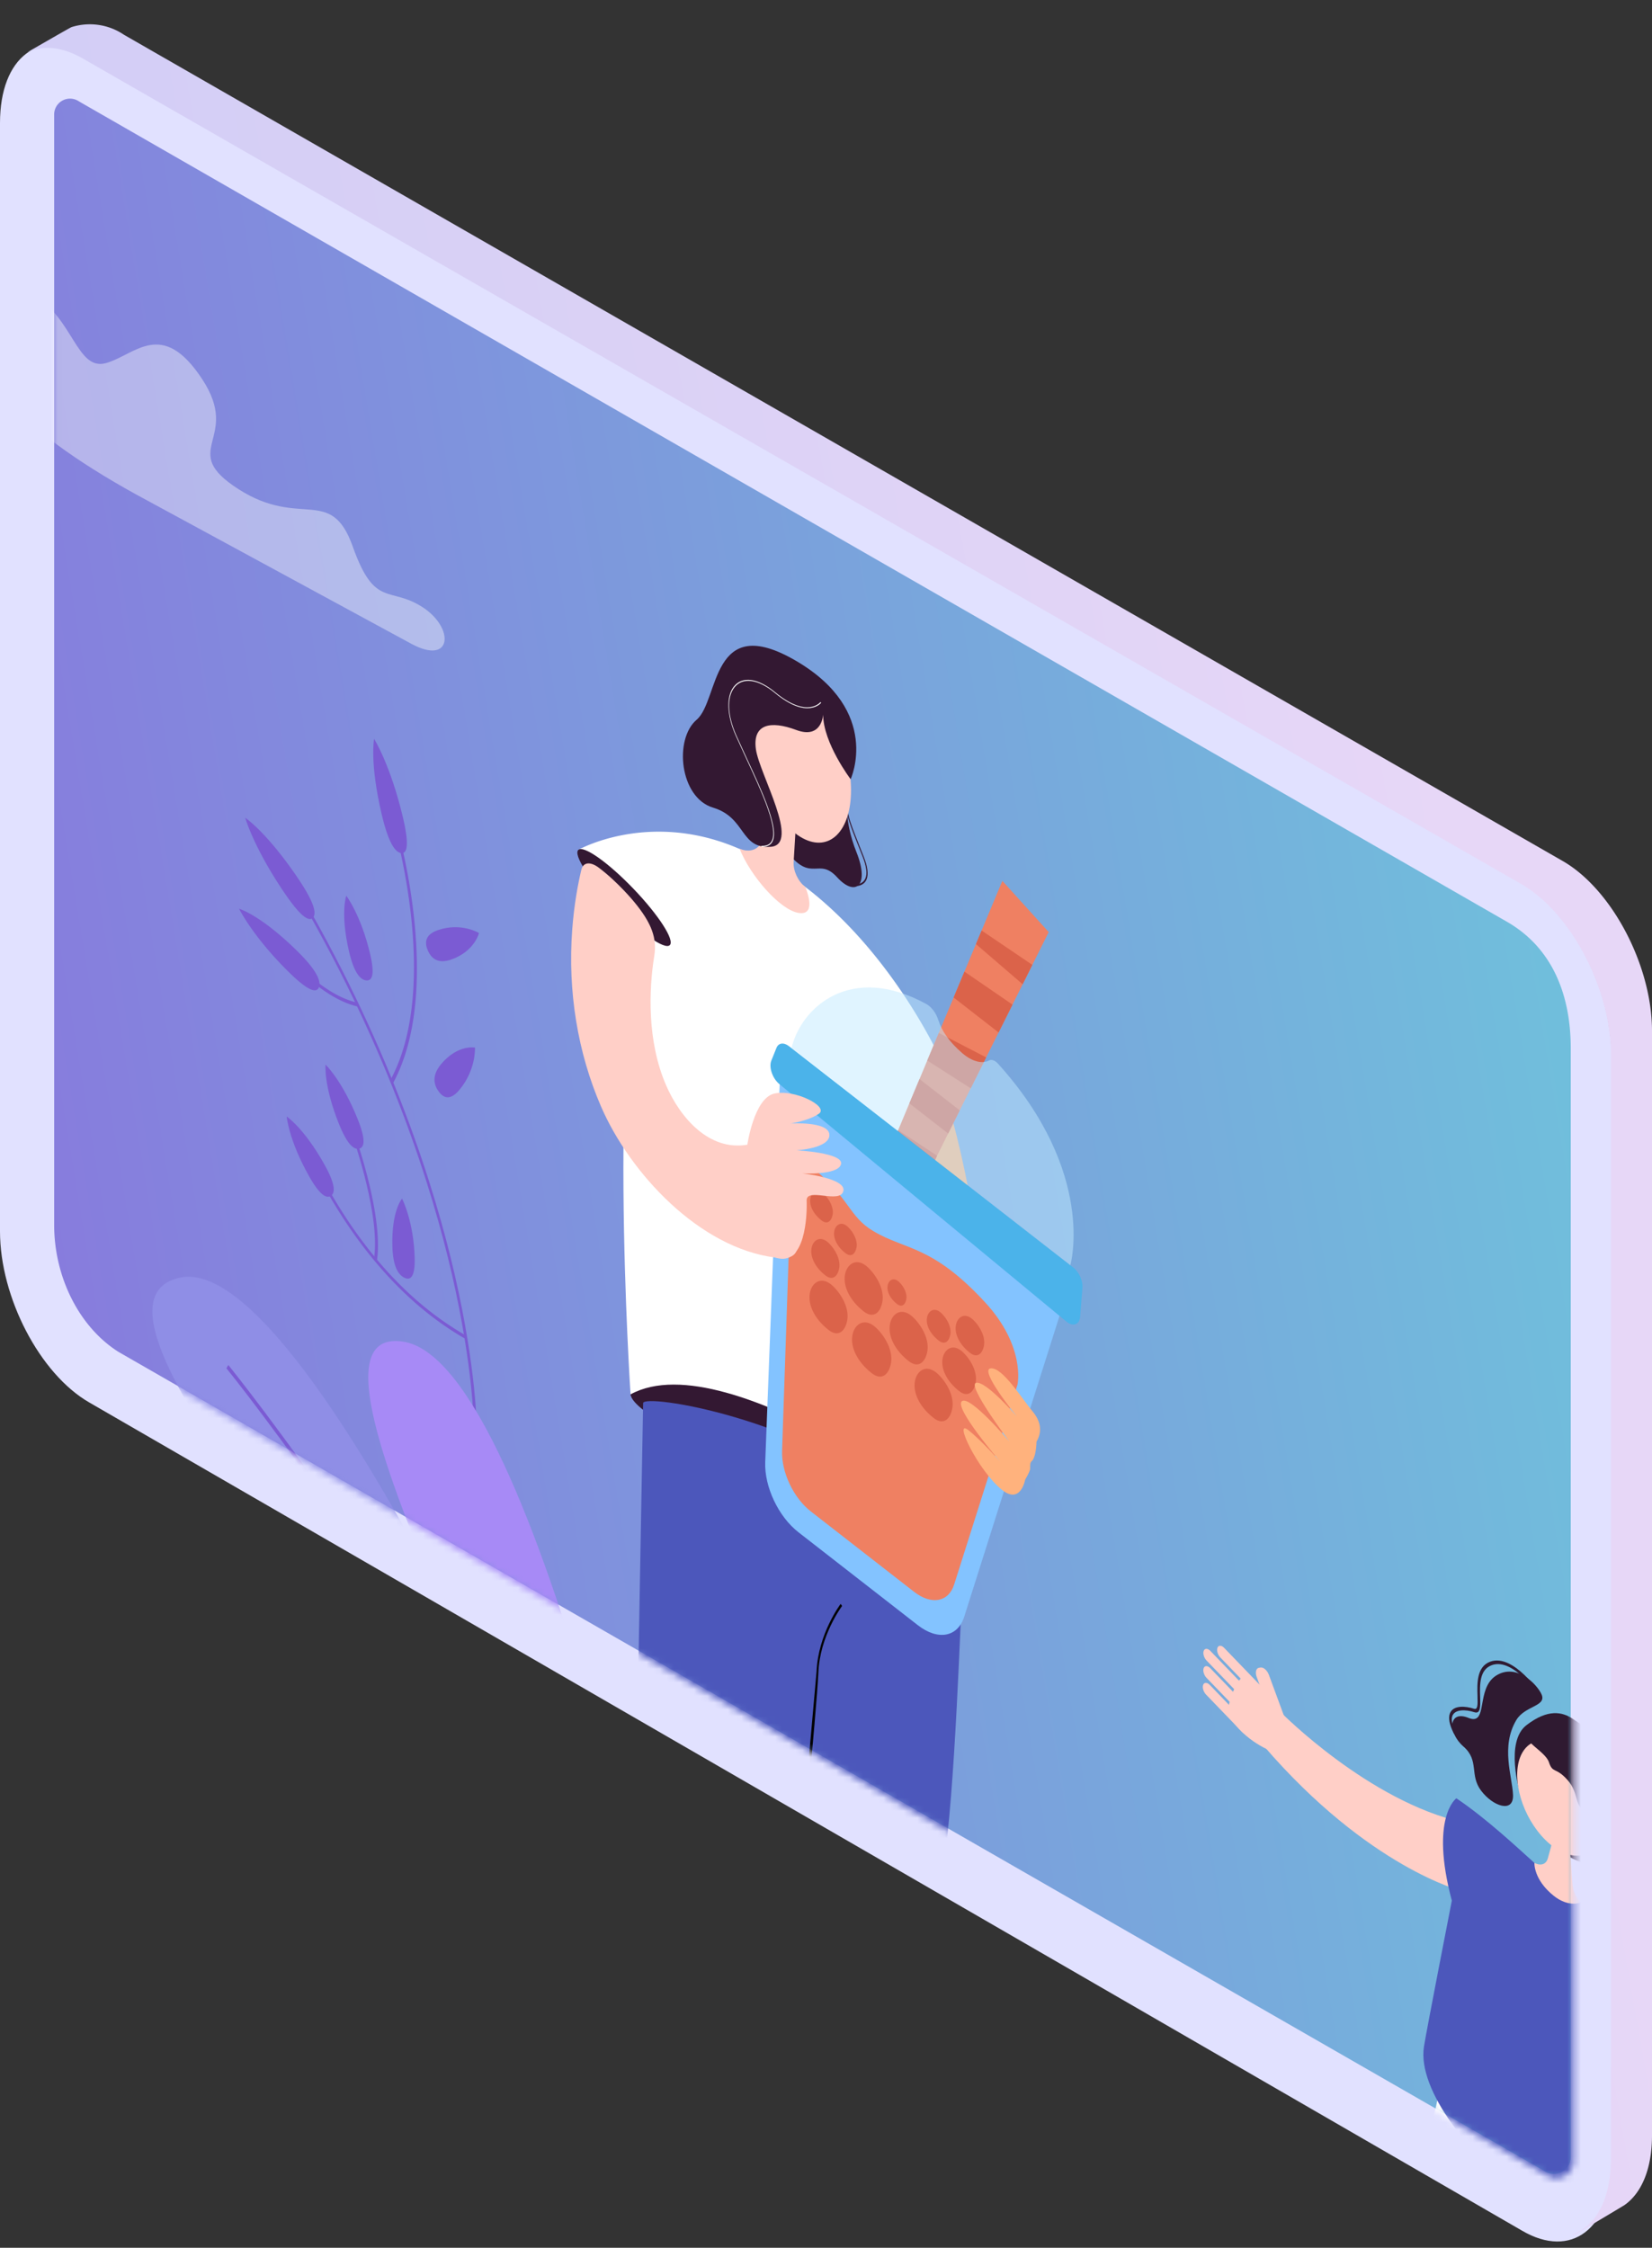 <svg xmlns="http://www.w3.org/2000/svg" width="244" height="332" fill="none" xmlns:v="https://vecta.io/nano"><rect width="100%" height="100%" fill="#333333" stroke="none"/><style><![CDATA[.B{fill:#ffcfc7}.C{fill:#7b5bd3}.D{fill:#fff}.E{fill:#a78af6}.F{fill:#331832}.G{fill:#2f1a31}.H{fill:#4c57bb}.I{fill-rule:evenodd}]]></style><g class="I"><path d="M224.829 329.489L13.171 207.14C5.889 202.937 0 191.633 0 181.872V18.151c0-9.721 5.889-14.19 13.171-9.987l211.658 122.376c7.268 4.215 13.171 15.506 13.171 25.267v163.708c-.04 9.709-5.942 14.19-13.171 9.975z" fill="url(#B)"/><path d="M227.913 320.551L17.518 199.688C11.634 195.975 8 188.548 8 180.936V16.947a2.33 2.33 0 0 1 1.16-2.057 2.35 2.35 0 0 1 2.368.001l.426.252L222.496 136.1c6.988 3.978 9.504 11.152 9.504 18.751v163.724c.003.899-.477 1.73-1.258 2.179a2.52 2.52 0 0 1-2.522-.004l-.307-.199z" fill="url(#C)"/><path d="M230.75 127.139L18.302 5.13c-2.269-1.536-5.121-1.951-7.737-1.126-.28.106-6.299 3.591-6.565 3.737h0c2.25-1.087 5.113-.888 8.23.901l212.476 121.942c7.297 4.201 13.223 15.452 13.223 25.179v163.128c0 6.043-2.304 10.045-5.82 11.185a2.17 2.17 0 0 0 1.159-.398c.173-.093 6.512-3.869 6.658-3.975 2.504-1.75 4.075-5.301 4.075-10.323V152.211c-.027-9.687-5.979-20.938-13.25-25.072z" fill="url(#D)"/></g><g clip-path="url(#F)"><mask id="A" maskUnits="userSpaceOnUse" x="8" y="14" width="225" height="308" mask-type="alpha"><path d="M228.267 321.129L17.544 200.075c-5.893-3.719-9.532-11.16-9.532-18.786V16.978c-.015-.846.429-1.634 1.161-2.061s1.639-.427 2.372.001l.427.252 210.869 121.148c6.999 3.984 9.519 11.172 9.519 18.786v164.044a2.51 2.51 0 0 1-1.26 2.183c-.782.451-1.746.449-2.526-.003l-.307-.199z" fill="url(#E)" class="I"/></mask><g mask="url(#A)"><path opacity=".4" d="M20.114 73.036C-17.33 52.403-.94 40.162 4.941 43.576s6.42 11.273 10.728 10.05 8.257-6.646 14.181 2.355-3.77 10.417 5.385 16.275 13.642-.608 16.873 8.489 5.385 5.815 10.232 8.89 4.487 8.751-1.616 5.439l-40.61-22.038z" class="D"/><path d="M66.603 141.74c-1.888.647-2.878-.137-3.406-1.341s-.395-2.373 1.493-3.02c3.439-1.179 6.059.432 6.059.432s-.655 2.732-4.145 3.929zm1.241 19.249c-1.35 1.606-2.351 1.227-3.091.169s-.938-2.392.413-3.999c2.46-2.926 4.987-2.426 4.987-2.426s.186 3.287-2.309 6.256zm2.568 49.81l-.44-.237c0-.083-.056-8.562-3.217-22.311-2.917-12.685-9.15-32.581-22.279-55.324l.304-.228c13.201 22.869 19.467 42.878 22.398 55.637 3.179 13.834 3.233 22.379 3.233 22.463z" class="C"/><path d="M58.05 159.985l-.389-.462c7.368-13.536.751-36.687.683-36.92l.404.005c.069.235 6.769 23.663-.697 37.377zM50.829 148c-4.442-1.917-7.999-6.232-8.04-6.282l.212-.362c.046.056 4.602 5.577 9.777 6.738l.109.586a11.63 11.63 0 0 1-2.059-.68zm17.962 49.786c-9.075-5.194-16.748-13.98-22.805-26.113-.21-.42-.408-.817-.465-.897.001.001.017.024.047.049l.101-.475c.126.105.213.274.651 1.152 5.973 11.964 13.536 20.626 22.481 25.745l-.01.539z" class="C"/><path d="M55.668 186.236l-.433-.33c1.039-6.712-3.537-19.216-3.583-19.342l.381-.063a83.47 83.47 0 0 1 2.219 7.237c.954 3.708 1.974 8.887 1.416 12.498zm-11.7-56.577c2.501 3.689 2.802 5.276 2.256 5.88s-1.733-.002-4.234-3.69c-4.556-6.718-5.768-11.059-5.768-11.059s3.125 2.053 7.747 8.869zm-.134 10.744c2.952 2.889 3.585 4.478 3.283 5.377s-1.424.77-4.376-2.119c-5.376-5.263-7.429-9.436-7.429-9.436s3.067.838 8.522 6.178z" class="C"/><path d="M52.829 165.293c1.243 3.104.99 4.179.222 4.366s-1.76-.585-3.003-3.688c-2.264-5.653-1.967-8.725-1.967-8.725s2.452 2.312 4.748 8.047zm1.849-24.338c.728 3.126.245 3.963-.618 3.849s-1.78-1.138-2.509-4.264c-1.327-5.694-.405-8.24-.405-8.24s2.185 2.877 3.532 8.655zm6.568 44.793c.08 2.918-.633 3.417-1.542 2.963s-1.669-1.69-1.749-4.608c-.146-5.316 1.429-7.063 1.429-7.063s1.714 3.314 1.862 8.708zm-13.318-13.726c1.633 2.929 1.596 4.16.95 4.603s-1.655-.069-3.288-2.998c-2.975-5.336-3.244-8.717-3.244-8.717s2.564 1.698 5.582 7.112zm11.581-51.299c.998 4.218.596 5.385-.266 5.277s-1.858-1.451-2.855-5.669c-1.817-7.683-1.135-11.2-1.135-11.2s2.412 3.797 4.257 11.592z" class="C"/><path d="M100.176 305.501S79.737 201.287 59.564 198.164s24.848 72.123 30.105 102.318l10.507 5.019z" class="E"/><path d="M86.632 280.746s-40.957-96.667-60.212-92.004 38.209 62.763 49.463 91.028l10.749.976z" fill="#8f8ee6"/><path d="M80.638 280.276c-7.548-19.573-19.977-39.788-29.075-53.298-9.863-14.647-18.039-24.783-18.121-24.884l.285-.476c.082.101 8.294 10.281 18.189 24.976 9.138 13.571 21.626 33.882 29.221 53.579l-.498.103z" class="C"/><path d="M21.86 251.422c10.301 11.736 4.552 28.468 17.664 35.482 13.115 7.007 12.278 5.266 16.944 16.236 0 0 1.072 7.715 5.789 12.81 18.611 20.102 52.065 10.534 35.593-24.061-1.189-2.498-3.214-4.776-5.485-7.168-12.316-12.962-17.711-9.794-24.175-34.992-6.466-25.206-25.332-12.703-33.73-20.755s-15.343-17.259-24.209-12.786c-8.869 4.481 1.306 23.507 11.61 35.234z" class="C"/><path d="M86.647 309.885l.553-.331c-.224-.424-23.081-43.011-79.109-91.795l-.192.797c55.818 48.601 78.525 90.907 78.748 91.329zm-29.841-53.588c9.035-1.18 11.616-5.974 11.721-6.177l-.672-.783c-.025.048-2.604 4.796-11.409 5.946l.359 1.014z" class="E"/><path d="M53.63 263.969c2.97-2.33 4.043-8.38 3.104-17.497-.703-6.827-2.299-13.059-2.315-13.121l-.705-.057c.063.243 6.194 24.383-.635 29.741l.55.934zm-14.527-13.865c1.062-.078 1.655-.211 1.682-.217l-.4-1.006c-.124.03-12.629 2.796-27.397-10.195l-.197.793c11.9 10.467 22.356 10.918 26.312 10.625z" class="E"/><path d="M27.746 262.729c4.303-1.352 6.178-4.738 6.994-7.341.888-2.833.753-5.326.747-5.431l-.75-.336c.005.096.459 9.635-7.419 12.109l.428.999z" class="E"/><g opacity=".6"><path d="M228.084 391.743s14.82-134.671 42.191-112.704-24.99 78.973-28.369 118.876l-13.822-6.172z" fill="#9c7fec"/></g><path d="M320.334 409.552c-11.029.755-5.64 27.69-19.418 19.339-13.78-8.363-12.858-9.35-18.039-2.364 0 0-1.362 7.708-6.403 7.726-19.889.07-54.137-53.505-35.981-73.31 1.312-1.43 3.478-1.544 5.903-1.481 13.151.354 18.621 10.904 26.127-10.525 7.51-21.434 26.59 17.129 35.532 18.296s16.419-.865 25.432 15.611c9.016 16.487-2.123 25.967-13.153 26.708z" class="C"/><path d="M316.007 462.687c0 16.398-65.374-5.786-146.016-49.548S23.975 320.607 23.975 304.209s65.374 5.786 146.016 49.548 146.016 92.533 146.016 108.93z" class="E"/><path d="M101.209 323.703c-.006-.013-.605-1.271-1.096-2.715-.669-1.97-.829-3.332-.474-4.049.132-.267.291-.337.473-.207.361.259.786 1.355 1.262 3.259l.374 1.619c-.116-1.862-.25-5.518.403-6.373.141-.186.315-.234.514-.144.194.089.353.28.474.571.586 1.42.056 5.027-.235 6.691.217-.417.525-.845.841-.742.148.048.267.197.334.419.19.633-.072 1.841-.841 2.767l-.116-.216c.756-.91.963-2.044.822-2.513-.035-.119-.092-.188-.178-.215-.406-.133-.879.945-1.027 1.372l-.144-.157c.003-.014.29-1.425.482-3.036.251-2.106.231-3.589-.058-4.289-.088-.214-.202-.35-.345-.415-.157-.071-.289-.032-.404.119-.825 1.08-.297 7.239-.291 7.301l-.149-.029c-.274-1.454-1.118-5.325-1.735-5.767-.118-.085-.224-.027-.324.176-.779 1.571 1.524 6.42 1.548 6.469l-.11.104z" fill="#42428e"/><path d="M189.208 252.936s12.977 13.169 26.942 16.252l-.205 10.131s-13.769-3.412-29.297-21.45l2.56-4.933zm34.118 82.199c4.808 21.324 7.425 55.732 9.981 66.111.914 3.714 5.132 5.477 4.481 1.51 0 0 4.307-37.587-3.964-67.232-1.789-6.413-17.159-29.926-10.498-.389z" class="B"/><path d="M212.015 328.771c3.193 21.011 2.998 54.063 4.776 64.327.636 3.671 4.873 6.041 4.532 2.173 0 0 7.666-34.921 1.578-64.394-1.317-6.375-15.308-31.21-10.886-2.106z" class="B"/><path d="M248.164 362.104c-.272 14.183-5.032 6.719-11.493 2.83-6.135-3.69-9.564.587-18.323-9.294-5.117-5.773-8.114-.913-12.213-7.406-4.488-7.105 4.778-28.444 6.796-41.357.737.557 13.947 8.768 25.979 10.923 1.456.26 1.554 4.47 3.035 5.436 3.873 21.936 6.34 32.522 6.219 38.868z" class="D"/><path d="M224.46 264.636s-2.205-7.355.991-9.82 5.33-1.953 6.843-.945c.934.623 1.974 1.302 2.801 2.268.881 1.027 1.079 2.062 1.779 3.154.327.509 1.502 1.495 1.812 1.931 2.13 2.996 2.252 6.371 2.662 9.097.416 2.768-3.135 5.108-4.854 5.028s-3.926.113-6.52-2.653-5.514-8.06-5.514-8.06z" class="G"/><path d="M210.32 302.284c.439-2.755 4.115-21.557 4.115-21.557-3.279-12.307.669-15.117.669-15.117 4.503 3.041 8.894 7.183 11.528 9.546 1.71 1.536 1.892 1.469 3.566 2.766 5.861 4.544 16.878 20.438 16.878 20.438-2.818 2.727-6.174 1.154-6.174 1.154.537 8.259.845 15.695.983 22.331.425 20.63-33.618-6.674-31.565-19.561z" class="H"/><path d="M233.467 280.997c-1.077-1.251-1.167-1.996-1.264-3.374l-.303-4.315-.088-1.253-.516-7.363-1.516 5.531-.909 3.321-.259.946c-.211.773-.929 1.199-1.98.666 0 0-.154 2.446 2.838 4.848 2.233 1.792 4.003.999 3.997.993z" class="B"/><path d="M225.042 258.559c1.838-2.655 5.716-1.663 8.662 2.214s3.844 9.173 2.006 11.828-5.716 1.664-8.662-2.214-3.844-9.173-2.006-11.828z" class="B"/><path d="M231.092 257.015s-3.497-1.8-5.054-.874 2.193 2.469 2.741 4.149 1.008.68 2.723 2.595 1.005 3.722 2.489 4.526 3.856 3.331 4.341 3.104-1.116-9.997-7.24-13.5zm-3.393-6.726c-.588-1.394-3.66-4.732-6.72-2.801s-1.119 7.457-4.083 6.25-3.128 2.147-.745 4.226.851 4.192 2.609 6.524 4.829 3.368 4.713.617-1.842-7.131.486-11.048c1.267-2.132 4.484-2.005 3.74-3.768z" class="G"/><path d="M214.818 256.145c-.043-.033-.083-.082-.113-.143-.616-1.234-.807-2.207-.568-2.891.469-1.345 2.453-1.091 3.552-.728.575.19.579-.513.536-1.878-.058-1.834-.137-4.347 1.894-5.077 3.447-1.24 7.434 4.807 7.473 4.868.084.129.098.289.031.357s-.191.018-.275-.111c-.037-.058-3.795-5.749-6.999-4.597-1.862.669-1.791 2.934-1.733 4.753.042 1.346.079 2.508-.861 2.198-1.317-.434-2.896-.438-3.251.58-.187.537-.019 1.336.499 2.375.07.139.06.287-.022.329-.047.024-.107.008-.163-.035z" class="G"/><path d="M185.122 254.001c-.153.392-.591.387-.975-.01l-5.947-6.173c-.383-.397-.571-1.043-.418-1.435s.591-.387.975.01l5.947 6.172c.383.398.571 1.044.418 1.436zm.712-1.825c-.153.392-.592.388-.975-.01l-6.651-6.903c-.383-.397-.571-1.043-.418-1.435s.591-.388.974.01l6.652 6.903c.383.397.571 1.043.418 1.435zm3.653 3.102l-.231.038c-.434.072-.991-.419-1.238-1.09l-2.409-6.54c-.247-.671-.095-1.279.338-1.351l.232-.038c.433-.071.99.419 1.237 1.091l2.409 6.539c.248.671.096 1.279-.338 1.351z" class="B"/><path d="M186.546 250.352c-.153.392-.592.387-.975-.011l-5.332-5.533c-.383-.397-.571-1.043-.418-1.435s.591-.387.975.01l5.331 5.533c.383.397.571 1.044.419 1.436z" class="B"/><path d="M188.026 258.754s-4.239-1.5-6.457-5.292c-.768-1.312 1.473-6.534 2.651-6.002s4.638 4.626 4.638 4.626l-.832 6.668z" class="B"/><path d="M184.42 255.818c-.152.392-.59.387-.972-.01l-5.321-5.521c-.382-.397-.57-1.042-.418-1.433s.591-.386.973.011l5.321 5.521c.382.397.57 1.041.417 1.432z" class="B"/><path d="M138.918 159.247c4.99 15.903 6.026 29.494 6.026 29.494-12.461-14.613-16.447-22.432-16.447-22.432-.191-12.724 10.421-7.062 10.421-7.062z" fill="#ffb27d"/><path d="M93.133 205.952c.239 2.582 11.424 8.354 25.119 13.637s26.859 15.035 25.64 6.348c-.21-1.492-13.511-14.19-27.206-19.472s-23.792-3.096-23.553-.513z" class="F"/><path d="M142.371 229.75c.247-4.245-18.673-14.289-18.673-14.289l-3.356 59.054-5.816 6.319s-9.079 33.945-3.682 53.126c1.066 3.786 5.548 6.112 7.644 6.922 14.826 5.73 17.127-41.142 20.8-64.735 1.842-11.838 2.505-36.465 3.083-46.397z" class="H"/><path d="M133.056 221.656l-21.132 105.823c-.628 5.266-4.014 7.877-8.413 6.486l-1.917-.606c-4.527-1.43-8.692-8.183-8.618-13.977l2.013-112.137c.064-1.44 23.286 2.16 38.068 14.411z" class="H"/><path d="M112.054 327.572l-.261-.187 5.688-45.456 3.127-35.049c.23-5.546 3.52-9.935 3.553-9.979l.22.301c-.033.044-3.282 4.38-3.509 9.837-.228 5.508-3.1 34.779-3.129 35.074l-5.689 45.459z" fill="#020202"/><path d="M95.97 132.088s4.202-12.376 19.17-3.586 25.951 43.506 28.751 97.436c0 0-36.149-28.008-50.758-19.986 0 0-3.736-56.069 2.838-73.864z" class="D"/><path d="M85.459 125.502l10.604 14.169s27.776 20.589 35.011 22.888 7.843-6.102 7.843-6.102-6.883-15.441-19.982-25.457c-1.23-.943-2.47-1.661-3.794-2.497a42.75 42.75 0 0 0-6.621-3.413c-12.941-5.291-23.061.412-23.061.412z" class="D"/><path d="M125.406 130.808l-.04-.232c.019.005 1.926.462 2.465-.857.28-.685.147-1.736-.396-3.124l-.706-1.789c-1.486-3.743-2.042-5.144-1.635-7.327l.171.136c-.393 2.106.112 3.379 1.612 7.156l.707 1.791c.573 1.468.711 2.587.408 3.327-.574 1.404-2.504.94-2.586.919z" class="F"/><path d="M125.18 117.547s-.663 3.362 1.326 8.337-.176 6.647-2.87 3.686-3.722.741-7.166-3.482 8.71-8.541 8.71-8.541z" class="F"/><path d="M109.26 125.365c1.489.61 2.781.154 3.373-1.23l1.855-4.334.539-1.258 3.165-7.397-.549 9.148-.33 5.491-.094 1.565c-.077 1.277.667 2.847 1.716 3.651l.019.014c.563 1.441 1.341 4.172-.983 3.827-2.732-.405-7.149-5.467-8.735-9.487.008.003.016.007.024.01z" class="B"/><path d="M118.537 123.794c3.954 2.145 7.158-1.018 7.158-7.065s-3.204-12.688-7.158-14.833-7.158 1.017-7.158 7.064 3.205 12.688 7.158 14.834z" class="B"/><path d="M112.337 111.131c.811 1.4 1.945 2.114 2.532 1.594s.407-2.075-.403-3.475-1.945-2.114-2.533-1.594-.407 2.075.404 3.475z" class="B"/><path d="M121.578 105.53s-.155 3.715-3.981 2.286-6.466-.854-5.952 2.843 6.682 14.134 2.149 14.42-3.569-4.311-8.483-5.791-5.801-10.097-2.417-12.982 2.013-16.124 14.703-8.684 8.04 17.469 8.04 17.469-4.067-5.37-4.059-9.561z" class="F"/><path d="M112.489 125.073l-.039-.139c.937.039 1.487-.326 1.684-1.117.544-2.191-1.834-7.303-3.932-11.814l-1.549-3.387c-1.299-2.952-1.413-5.696-.3-7.16 1.237-1.627 3.589-1.323 6.138.792 2.463 2.045 4.153 2.327 5.138 2.204 1.068-.134 1.56-.758 1.565-.764l.086.118c-.02.026-2.03 2.525-6.812-1.446-2.506-2.079-4.816-2.381-6.029-.787-1.106 1.454-.994 4.076.297 7.014l1.547 3.382c2.113 4.543 4.508 9.69 3.95 11.936-.202.816-.789 1.209-1.744 1.168z" class="D"/><path d="M99.027 139.442c.393-1.099-2.359-5.068-6.145-8.864s-7.174-5.982-7.567-4.883 2.359 5.067 6.145 8.863 7.174 5.983 7.567 4.884z" class="F"/><path d="M154.895 137.67l-2.418 4.845-22.854 45.783-4.029-4.476 22.455-53.714 6.846 7.562z" fill="#ef8062"/><path d="M152.477 142.515l-7.494-5.075-.837 2.001 6.901 5.938 1.43-2.864zm-2.93 5.87l-7.101-4.874-1.596 3.819 6.643 5.172 2.054-4.117zm-3.89 7.795l-6.995-3.615-1.705 4.077 6.418 4.108 2.282-4.57zm-3.904 7.822l-5.939-4.624-1.5 3.587 5.73 4.46 1.709-3.423zm-3.347 6.7l-5.749-3.779-2.219 5.309 5.422 4.221 2.546-5.751z" fill="#db634a"/><path d="M157.228 192.035l-14.81 46.752c-.96 3.03-3.888 3.567-6.856 1.257l-17.633-13.728c-2.954-2.299-5.045-6.718-4.905-10.366l2.231-58.269 41.973 34.354z" fill="#83c3ff"/><path d="M150.288 204.491l-9.355 29.532c-.83 2.621-3.363 3.085-5.929 1.087l-15.249-11.872c-2.554-1.988-4.362-5.809-4.241-8.964l1.427-42.194c.041-1.196 1.666-.777 2.917.253 5.733 4.719 5.485 7.324 9.113 9.494 4.798 2.87 8.662 2.02 16.504 10.506 6.048 6.545 4.813 12.158 4.813 12.158z" fill="#ef8062"/><path d="M159.877 190.185l-.34 4.287c-.095 1.199-1.056 1.538-2.044.721L115.1 160.112c-1.007-.834-1.567-2.476-1.176-3.45l.757-1.884c.301-.752 1.081-.853 1.864-.244l41.977 32.68c.849.661 1.436 1.948 1.355 2.971z" fill="#4bb3ea"/><g opacity=".5"><path d="M116.9 154.809l41.191 32.068s3.927-13.615-10.698-29.782c-.436-.482-.944-.655-1.305-.462-.978.519-2.456.22-3.97-1.087-1.893-1.633-3.025-3.282-3.512-4.837-.325-1.037-1.002-1.98-1.768-2.402-11.149-6.128-18.479.416-19.938 6.502z" fill="#c1e9ff"/></g><path d="M140.664 207.957c.274-1.635-.722-3.655-2.11-4.99-1.67-1.607-3.155-.557-3.429 1.079s.65 3.742 2.793 5.41c1.439 1.12 2.472.137 2.746-1.499zm-3.689-8.405c.273-1.636-.723-3.656-2.111-4.991-1.67-1.606-3.155-.557-3.428 1.079s.65 3.742 2.792 5.41c1.44 1.121 2.473.137 2.747-1.498zm-5.37 1.739c.283-1.688-.745-3.771-2.176-5.148-1.723-1.657-3.254-.574-3.537 1.113s.671 3.859 2.881 5.58c1.484 1.156 2.55.142 2.832-1.545zm-6.46-6.338c.273-1.635-.723-3.655-2.111-4.99-1.67-1.607-3.155-.557-3.428 1.079s.649 3.742 2.792 5.41c1.439 1.12 2.473.137 2.747-1.499zm18.97 9.205c.243-1.448-.639-3.235-1.867-4.417-1.478-1.422-2.792-.493-3.035.955s.576 3.312 2.472 4.788c1.273.991 2.188.121 2.43-1.326zm-3.743-7.077c.171-1.021-.451-2.282-1.317-3.115-1.043-1.003-1.97-.348-2.141.673s.406 2.337 1.744 3.378c.898.699 1.543.085 1.714-.936zm-10.036-4.863c.274-1.636-.722-3.656-2.11-4.991-1.671-1.607-3.155-.557-3.429 1.079s.65 3.742 2.793 5.41c1.439 1.12 2.472.137 2.746-1.498zm-6.381-4.934c.203-1.21-.534-2.705-1.561-3.692-1.236-1.189-2.334-.413-2.537.797s.481 2.769 2.066 4.004c1.065.829 1.83.101 2.032-1.109zm2.56-3.076c.163-.974-.431-2.177-1.257-2.972-.995-.957-1.879-.332-2.043.642s.388 2.229 1.664 3.223c.857.667 1.472.081 1.636-.893zm-3.528-4.835c.163-.974-.43-2.177-1.257-2.972-.994-.957-1.879-.332-2.042.642s.387 2.229 1.663 3.223c.858.667 1.473.081 1.636-.893zm10.882 12.488c.137-.819-.362-1.829-1.056-2.497-.835-.804-1.578-.279-1.715.54s.325 1.872 1.397 2.706c.72.561 1.237.069 1.374-.749zm11.468 6.84c.205-1.228-.543-2.744-1.585-3.746-1.254-1.207-2.369-.419-2.574.809s.488 2.81 2.097 4.063c1.08.841 1.856.103 2.062-1.126z" fill="#db634a"/><path d="M151.419 218.539s-.653 3.751-3.441 1.503c-3.552-2.864-7.226-10.596-4.968-8.819 2.001 1.576 4.704 4.651 4.704 4.651s-6.826-7.924-5.652-8.901 7.005 5.923 7.005 5.923-6.342-8.396-4.871-8.655 5.98 4.96 5.98 4.96-5.599-6.853-3.87-7.089 4.678 4.54 6.165 6.305c1.405 1.667 1.402 3.181.619 4.525 0 0-.023 2.328-.75 2.924-.278.228-.129.96-.224 1.259-.181.573-.697 1.414-.697 1.414z" fill="#ffb27d"/><path d="M116.4 179.397l-3.302-5.596c.017-1.303-1.798-4.881-2.715-4.724-5.67.968-9.925-4.01-11.985-8.74-2.86-6.567-2.559-14.193-1.762-19.162.408-2.544-.328-4.792-3.022-8.025 0 0-2.318-2.839-5.175-4.992-1.145-.863-2.281-.91-2.576.322-.462 1.928-1.06 4.993-1.346 8.827-.678 9.105.796 18.145 4.262 26.143 4.254 9.816 14.523 20.896 25.761 22.297 5.902.737 1.84-4.944 1.859-6.35z" class="B"/><path d="M110.383 169.077s.976-6.826 3.949-7.547 8.196 1.918 6.601 2.984-4.185 1.433-4.185 1.433 5.675-.382 5.753 1.656-4.88 2.299-4.88 2.299 7.016.356 6.598 2.044-5.764 1.362-5.764 1.362 6.632.711 6.104 2.635-5.493-.638-5.415 1.4-.156 9.871-4.604 8.404l-4.157-16.67z" class="B"/></g></g><defs><linearGradient id="B" x1="232.799" y1="172.374" x2="0" y2="172.374" gradientUnits="userSpaceOnUse"><stop offset="0" stop-color="#e1e1ff"/></linearGradient><linearGradient id="C" x1="-39.172" y1="192.844" x2="242.415" y2="146.388" gradientUnits="userSpaceOnUse"><stop stop-color="#8c6edd"/><stop offset="1" stop-color="#6fc2dc"/></linearGradient><linearGradient id="D" x1="5.848" y1="378.531" x2="252.557" y2="334.936" gradientUnits="userSpaceOnUse"><stop stop-color="#cdcbf7"/><stop offset=".486" stop-color="#d8d0f5"/><stop offset="1" stop-color="#e7d7f7"/></linearGradient><linearGradient id="E" x1="-39.234" y1="193.23" x2="242.807" y2="146.716" gradientUnits="userSpaceOnUse"><stop stop-color="#8c6edd"/><stop offset="1" stop-color="#6fc2dc"/></linearGradient><clipPath id="F"><path transform="matrix(.879 .477 0 1 .271 0)" d="M0 0h276.079v200.319H0z" class="D"/></clipPath></defs></svg>